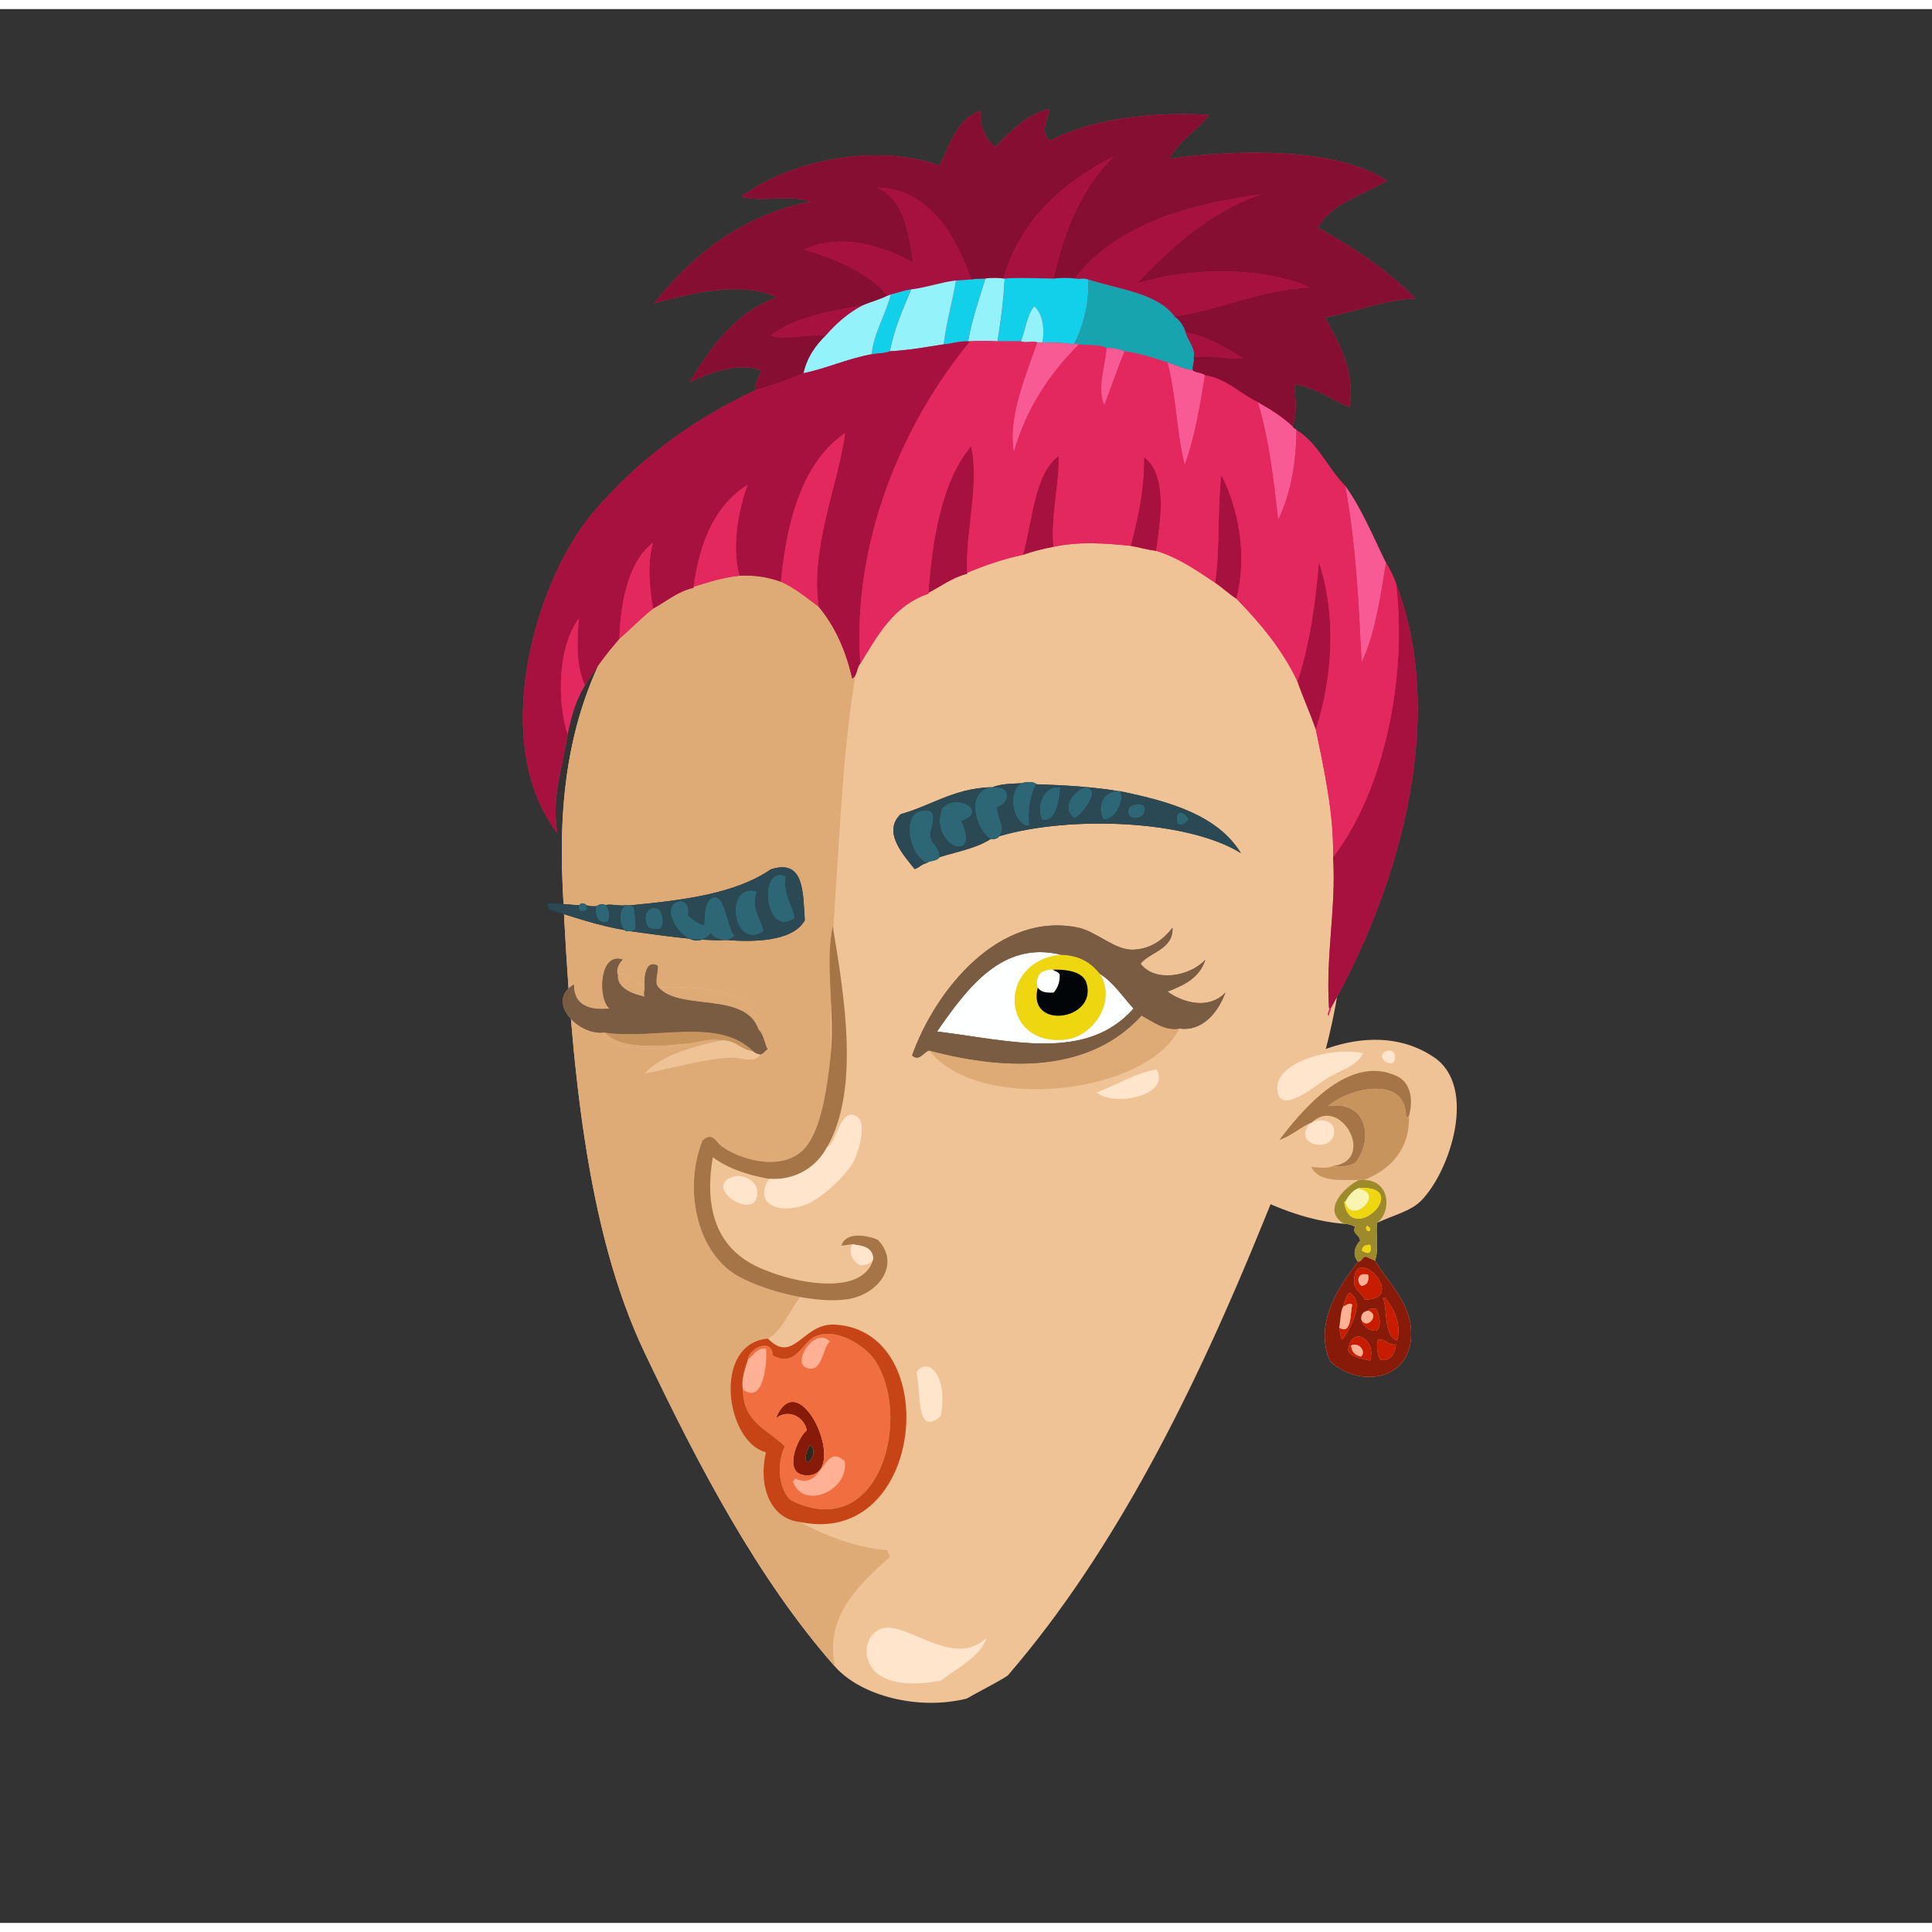 <svg xmlns="http://www.w3.org/2000/svg" width="387.295px" height="387.295px" viewBox="0 0 464.75 460.38"><rect x="0" y="0" width="464.75" height="460.38" fill="#333333" stroke="none"/><g transform="translate(24 24)"><g id="head"><g fill="" id="head" transform=""><g id="w02">					<path fill="#F0C397" d="M215.276,75.215c-10.257-0.729-24.437,1.63-32.64,4.08c-27.176,8.114-47.575,26.576-59.76,48.72       c-9.373,17.033-12.635,35.875-11.521,59.28c2.012,42.236,5.605,82.273,19.681,111.84c12.953,27.211,27.291,54.572,45.84,75.6       c6.178,6.986,19.923,10.604,31.68,7.68c3.232-1.887,6.709-3.529,9.84-5.52c25.939-30.047,45.279-69.154,61.439-108.961       c7.018-17.283,15.033-36.111,18-55.68C309.365,136.237,288.854,75.082,215.276,75.215z"/>					<path fill-rule="evenodd" fill="#DEAB77" d="M215.276,75.215c-14.382,11.59-23.734,28.192-30.479,47.761       c-0.892,2.584-1.645,5.719-2.16,8.399c-3.713,19.315-4.482,40.62-6,62.88c-1.85,27.136,0.038,52.47,1.199,77.519       c0.6,12.904-1.083,25.596,0.24,37.441c1.621,14.502,7.537,27.279,12,39.119c-6.704,6.092-15.963,13.949-13.199,26.4       c-18.549-21.027-32.887-48.389-45.84-75.6c-14.075-29.566-17.669-69.604-19.681-111.84       c-1.114-23.405,2.147-42.247,11.521-59.28c12.185-22.144,32.584-40.605,59.76-48.72       C190.84,76.845,205.02,74.485,215.276,75.215z"/>					<path fill-rule="evenodd" fill="#FFE5CC" d="M213.356,367.773c-1.533,4.629-7.124,7.275-11.04,10.32       c-5.783,1.096-12.474,1.229-16.08-2.4c-3.707-4.547-1.127-10.51,3.6-10.318C196.158,365.629,206.002,374.775,213.356,367.773z"/>				</g>				</g></g><g id="ears"><g fill="" id="ears" transform=""><g id="w13">					<path fill="#F0C397" d="M299.335,268.212c1.104,0.016,1.911,0.33,2.64,0.721c-0.821,1.764,1.127,1.809,1.2,3.359       c-1.263,1.258-1.963,3.474-0.479,5.04c-4.484,5.712-10.788,14.837-6.721,24c7.398,6.688,20.343,4.496,19.44-7.92       c-0.478-6.572-5.735-11.44-8.64-16.319c1.038-3.23,0.106-5.693,0.479-9.121c3.62-1.729,8.081-2.777,10.561-5.279       c7.036-7.103,13.677-27.451,3.119-34.561c-15.98-10.76-37.528,1.334-46.8,12c-2.117,6.057,0.496,16.17,2.88,21.12       C283.309,264.561,291.181,267.563,299.335,268.212z"/>					<path fill-rule="evenodd" fill="#FFE5CC" d="M309.415,226.692c1.065-0.49,2.078-0.031,2.16,1.199       C311.83,231.714,306.237,228.156,309.415,226.692z"/>					<path fill-rule="evenodd" fill="#FFE5CC" d="M303.895,227.173c-1.41,3-5.01,3.895-8.64,6c-2.355,1.365-11.787,9.662-12,2.399       C283.073,229.387,295.999,225.519,303.895,227.173z"/>					<path fill-rule="evenodd" fill="#A67547" d="M314.935,242.292c-0.192,0.127-0.389,0.25-0.72,0.24       c0.058-10.285-13.779-6.979-18.72-2.641c9.562-1.566,10.96,8.389,6.479,13.681c-1.513,0.784-3.778,1.12-5.279,0.72       c10.56-1.379,1.711-17.305-5.28-10.32c-0.08,0-0.16,0-0.24,0c-2.64,1.201-4.561,3.12-7.439,4.08       c4.309-5.595,16.166-21.154,28.319-15.359C315.048,234.119,316.137,237.782,314.935,242.292z"/>					<path fill-rule="evenodd" fill="#C8945E" d="M314.935,242.292c0.248,8.066-4.594,12.963-10.8,15.36c-0.399,0-0.8,0-1.2,0       c-4.196-0.038-9.658,0.642-11.52-3.12c1.423,0.049,3.738,0.531,5.28-0.24c1.501,0.4,3.767,0.064,5.279-0.72       c4.48-5.292,3.082-15.247-6.479-13.681c4.94-4.339,18.777-7.645,18.72,2.641C314.546,242.542,314.742,242.419,314.935,242.292z       "/>					<path fill-rule="evenodd" fill="#FFE5CC" d="M291.415,243.972c2.376-1.324,5.447-0.607,5.52,1.92       c0.161,5.557-10.483,3.584-5.76-1.92C291.255,243.972,291.335,243.972,291.415,243.972z"/>					<path fill-rule="evenodd" fill="#9D8B2B" d="M302.935,257.652c0.4,0,0.801,0,1.2,0c6.331,0.102,6.673,7.688,3.12,10.319       c-0.373,3.428,0.559,5.891-0.479,9.121c-0.712-0.328-1.475-0.606-2.16-0.961c-1.036,0.005-0.885,1.195-1.92,1.2       c-1.483-1.566-0.783-3.782,0.479-5.04c-0.073-1.551-2.021-1.596-1.2-3.359c-0.729-0.391-1.535-0.705-2.64-0.721       C293.836,265.011,299.348,259.38,302.935,257.652z M302.935,259.572c-1.629,0.61-2.543,1.937-3.359,3.36c-0.08,0-0.16,0-0.24,0       C300.89,273.959,316.081,258.95,302.935,259.572z M305.575,269.892c0.113-0.753-0.3-0.98-0.721-1.199       C304.388,269.155,304.604,270.161,305.575,269.892z M303.655,274.692c0.519,0.201,0.818,0.621,1.68,0.48       c0.54-0.435,0.565-1.213,0.24-1.921C304.455,273.252,303.626,273.543,303.655,274.692z"/>					<path fill-rule="evenodd" fill="#EED710" d="M299.575,262.933c1.537,5.789,9.683-2.043,3.359-3.121c0-0.079,0-0.159,0-0.239       c13.146-0.622-2.045,14.387-3.6,3.36C299.415,262.933,299.495,262.933,299.575,262.933z"/>					<path fill-rule="evenodd" fill="#F9F4AF" d="M302.935,259.572c0,0.08,0,0.16,0,0.239c6.323,1.078-1.822,8.91-3.359,3.121       C300.392,261.509,301.306,260.183,302.935,259.572z"/>					<path fill-rule="evenodd" fill="#EED710" d="M304.854,268.692c0.421,0.219,0.834,0.446,0.721,1.199       C304.604,270.161,304.388,269.155,304.854,268.692z"/>					<path fill-rule="evenodd" fill="#EED710" d="M305.575,273.252c0.325,0.708,0.3,1.486-0.24,1.921       c-0.861,0.141-1.161-0.279-1.68-0.48C303.626,273.543,304.455,273.252,305.575,273.252z"/>					<path fill-rule="evenodd" fill="#C81C01" d="M304.375,286.452c-0.985-1.762-2.593-2.322-2.64-4.08       C301.463,272.294,314.973,286.353,304.375,286.452z M303.415,283.093c1.407-0.033,1.918-0.963,1.68-2.641       C302.604,279.774,302.235,282.021,303.415,283.093z"/>					<path fill-rule="evenodd" fill="#FFB095" d="M305.095,280.452c0.238,1.678-0.272,2.607-1.68,2.641       C302.235,282.021,302.604,279.774,305.095,280.452z"/>					<path fill-rule="evenodd" fill="#C81C01" d="M298.135,293.173c3.028,1.848,2.635-3.289,3.12-5.521       c-0.749-0.63-1.498,0.279-2.16,0.479c0.319-1.28,0.733-2.467,1.44-3.359c4.048,1.922,0.269,8.857-1.681,11.279       C298.36,295.347,298.436,294.071,298.135,293.173z"/>					<path fill-rule="evenodd" fill="#C81C01" d="M308.695,285.972c0.159,0,0.319,0,0.479,0c1.947,2.313,4.117,6.35,2.88,10.32       C308.741,295.001,309.85,288.933,308.695,285.972z"/>					<path fill-rule="evenodd" fill="#FFB095" d="M298.135,293.173c0.363-1.638,0.25-3.75,0.96-5.041       c0.662-0.2,1.411-1.109,2.16-0.479C300.77,289.884,301.163,295.021,298.135,293.173z"/>					<path fill-rule="evenodd" fill="#C81C01" d="M303.415,291.013c1.118,3.096,4.785-0.969,1.68-1.92       c0.245-0.555,1.104-0.497,1.92-0.48c0.769,1.472,1.43,3.768,0.24,5.279C305.65,294.174,303.663,292.875,303.415,291.013z"/>					<path fill-rule="evenodd" fill="#FFB095" d="M303.415,291.013c0.02-1.181,0.656-1.744,1.68-1.92       C308.2,290.044,304.533,294.108,303.415,291.013z"/>					<path fill-rule="evenodd" fill="#C81C01" d="M305.575,301.093c-2.104-0.456-4.396-0.725-5.28-2.4       C300.861,292.58,307.232,295.69,305.575,301.093z M301.015,297.492c0.144,1.536,0.981,2.379,2.4,2.64       C304.726,298.821,302.724,296.534,301.015,297.492z"/>					<path fill-rule="evenodd" fill="#C81C01" d="M307.495,296.052c1.961-0.121,2.312,1.369,4.32,1.2       c-0.191,2.198-1.521,4.306-3.841,3.601C307.37,299.736,306.981,297.534,307.495,296.052z"/>					<path fill-rule="evenodd" fill="#FFB095" d="M303.415,300.132c-1.419-0.261-2.257-1.104-2.4-2.64       C302.724,296.534,304.726,298.821,303.415,300.132z"/>					<path fill-rule="evenodd" fill="#871A08" d="M306.775,277.093c2.904,4.879,8.162,9.747,8.64,16.319       c0.902,12.416-12.042,14.608-19.44,7.92c-4.067-9.163,2.236-18.288,6.721-24c1.035-0.005,0.884-1.195,1.92-1.2       C305.301,276.486,306.063,276.765,306.775,277.093z M299.095,288.132c-0.71,1.291-0.597,3.403-0.96,5.041       c0.301,0.898,0.226,2.174,0.72,2.879c1.949-2.422,5.729-9.357,1.681-11.279C299.828,285.665,299.414,286.852,299.095,288.132z        M301.735,282.372c0.047,1.758,1.654,2.318,2.64,4.08C314.973,286.353,301.463,272.294,301.735,282.372z M312.055,296.292       c1.237-3.971-0.933-8.007-2.88-10.32c-0.16,0-0.32,0-0.479,0C309.85,288.933,308.741,295.001,312.055,296.292z        M305.095,289.093c-1.023,0.176-1.66,0.739-1.68,1.92c0.248,1.862,2.235,3.161,3.84,2.879c1.189-1.512,0.528-3.808-0.24-5.279       C306.198,288.596,305.34,288.538,305.095,289.093z M300.295,298.692c0.885,1.676,3.176,1.944,5.28,2.4       C307.232,295.69,300.861,292.58,300.295,298.692z M307.975,300.853c2.32,0.705,3.649-1.402,3.841-3.601       c-2.009,0.169-2.359-1.321-4.32-1.2C306.981,297.534,307.37,299.736,307.975,300.853z"/>				</g>				</g></g><g id="mouth"><g fill="" id="mouth" transform=""><g id="w12">					<path fill="#F0C397" d="M200.074,303.013c-3.484-5.715-5.791-12.608-12.24-15.36c-2.464-2.605-4.71-6.422-8.16-7.44       c-10.758-3.176-12.689,12.361-18.959,15.601c-13.389,1.147-10.283,24.775-0.48,27.36c-1.854,7.838,0.852,16.102,8.4,16.8       c10.268,5.845,32.902,13.222,36-3.36c2.013-10.774-6.391-13.25-2.4-22.08C203.191,310.622,202.764,304.784,200.074,303.013z"/>					<path fill-rule="evenodd" fill="#FFB095" d="M175.594,296.532c-1.771,1.654-1.711,7.081-5.039,6.48       C165.821,302.158,172.136,292.619,175.594,296.532z"/>					<path fill-rule="evenodd" fill="#FFB095" d="M154.715,308.053c-0.498-2.481,0.57-5.087,1.199-7.2       c1.391-0.93,1.893-2.748,4.32-2.641C160.643,300.591,159.896,312.002,154.715,308.053z"/>					<path fill-rule="evenodd" fill="#FFE5CC" d="M200.074,303.013c2.689,1.771,3.117,7.609,2.16,11.52       c-6.052,5.16-4.666-6.184-5.76-10.56C196.932,302.842,198.846,301.949,200.074,303.013z"/>					<path fill-rule="evenodd" fill="#871A08" d="M170.074,317.893c-0.613-3.298-4.534-5.277-7.439-2.88       c5.818-14.315,18.433,14.768,6.959,13.68C164.233,328.185,167.889,319.541,170.074,317.893z M170.074,325.572       c1.498-0.241,2.384-3.441,0.721-4.08C170.27,322.463,169.403,324.185,170.074,325.572z"/>					<path fill-rule="evenodd" fill="#2D281D" d="M170.795,321.492c1.663,0.639,0.777,3.839-0.721,4.08       C169.403,324.185,170.27,322.463,170.795,321.492z"/>					<path fill-rule="evenodd" fill="#FFB095" d="M166.715,330.133c0.295-0.105,0.492-0.308,0.479-0.721       c6.952,3.435,6.731-8.985,12-4.08C180.319,332.409,169.102,337.244,166.715,330.133z"/>					<path fill-rule="evenodd" fill="#F06E40" d="M154.715,308.053c5.181,3.949,5.928-7.462,5.52-9.841       c-2.428-0.107-2.93,1.711-4.32,2.641c0.166-2.575,5.734-5.49,6-0.96c5.47,2.951,7.092-3.172,10.08-4.561       c5.164-2.399,12.037,2.302,14.16,5.28c9.589,13.454,1.696,44.818-19.92,34.08c-3.025-2.789-3.428-8.836-1.439-12.96       C160.826,317.781,154.695,315.991,154.715,308.053z M170.555,303.013c3.328,0.601,3.268-4.826,5.039-6.48       C172.136,292.619,165.821,302.158,170.555,303.013z M169.594,328.692c11.474,1.088-1.141-27.995-6.959-13.68       c2.905-2.397,6.826-0.418,7.439,2.88C167.889,319.541,164.233,328.185,169.594,328.692z M179.194,325.332       c-5.269-4.905-5.048,7.515-12,4.08c0.013,0.413-0.185,0.615-0.479,0.721C169.102,337.244,180.319,332.409,179.194,325.332z"/>					<path fill-rule="evenodd" fill="#C64416" d="M168.635,339.973c-7.549-0.698-10.254-8.962-8.4-16.8       c-9.803-2.585-12.908-26.213,0.48-27.36c6.225,6.38,8.364-3.775,16.08-3.36C203.15,293.869,198.389,346.066,168.635,339.973z        M155.914,300.853c-0.629,2.113-1.697,4.719-1.199,7.2c-0.02,7.938,6.111,9.729,10.08,13.68       c-1.988,4.124-1.586,10.171,1.439,12.96c21.616,10.738,29.509-20.626,19.92-34.08c-2.123-2.979-8.996-7.68-14.16-5.28       c-2.988,1.389-4.61,7.512-10.08,4.561C161.648,295.362,156.08,298.277,155.914,300.853z"/>				</g>				</g></g><g id="eyes"><g fill="" id="eyes" transform=""><g id="w17">					<path fill="#F0C397" d="M254.208,231.065c-4.907,0.789-9.637,3.793-14.4,5.52C243.965,240.22,257.812,237.304,254.208,231.065z       "/>					<path fill="#F0C397" d="M256.848,212.345c4.397-1.674,7.677-3.419,9.12-7.679c-3.787,4.113-12.227,5.507-15.6,0.961       c2.258-2.804,7.92-3.441,7.68-8.64c-2.611,3.375-5.672,5.087-9.36,5.279c-4.356,0.229-9.024-4.388-13.2-5.279       c-19.143-4.088-34.512,15.043-40.08,30.719c1.723,1.561,2.797-0.814,4.08-1.201c12.029,15.289,52.432,10.553,60.24-5.279       c5.471,0.811,9.329-3.904,11.04-8.641C266.846,216.728,260.663,215.104,256.848,212.345z"/>					<path fill="#F0C397" d="M121.247,222.185c2.433,5.121,14.767,3.977,20.64,2.641c2.223-0.418,5.263-1.295,7.68-0.719       c-7.202,1.598-14.149,3.451-18.48,7.92c6.21-1.15,13.862-3.492,20.88-3.842c2.329-0.115,5.439,1.598,6.96-0.719       c0.885-0.209,1.235-1.219,1.68-1.201c-0.708-1.611-0.993-3.646-2.16-4.799c-0.948-9.834-13.188-10.436-24-10.08       c-1.281-1.102,0.016-3.939-0.24-5.278c-2.384-1.268-3.268,1.484-3.12,4.558c-3.127,0.277-3.396-3.414-6.48-2.4       c-0.589-1.234,0.396-2.958,1.2-3.599c-5.755-2.013-6.003,9.767-3.12,11.759c-4.522,0.48-8.716-0.533-8.64-5.76       C107.188,214.661,115.041,222.921,121.247,222.185z"/>					<path fill-rule="evenodd" fill="#FEFFFF" d="M231.167,203.467c-15.496,1.73-14.395,22.184,1.201,20.399       c6.884-0.789,12.278-9.465,8.16-15.839c3.375,2.142,5.509,5.529,8.159,8.398c-11.374,12.822-29.263,7.766-47.28,5.521       C208.724,211.38,217.153,200.053,231.167,203.467z"/>					<path fill-rule="evenodd" fill="#EED710" d="M231.167,203.467c4.522,0.117,7.334,1.947,9.361,4.56       c4.118,6.375-1.276,15.05-8.16,15.839C216.772,225.651,215.671,205.197,231.167,203.467z M225.647,211.386       c-2.686,10.293,14.262,7.949,11.76-0.961c-0.717-2.556-3.809-3.449-8.16-3.359c-1.236-0.037-2.092,0.307-2.879,0.721       C225.7,208.564,225.056,210.079,225.647,211.386z"/>					<path fill-rule="evenodd" fill="#FEFFFF" d="M229.247,207.066c0.564,0.396,1.397,0.523,1.681,1.199       c0.058,1.978-0.577,3.263-1.44,4.32c-1.792,0.113-3.221-0.139-3.84-1.199c-0.592-1.307,0.053-2.822,0.721-3.599       C227.155,207.373,228.011,207.029,229.247,207.066z"/>					<path fill-rule="evenodd" fill="#020507" d="M229.247,207.066c4.352-0.09,7.443,0.803,8.16,3.359       c2.502,8.91-14.445,11.254-11.76,0.961c0.619,1.061,2.048,1.313,3.84,1.199c0.863-1.057,1.498-2.342,1.44-4.32       C230.645,207.589,229.812,207.462,229.247,207.066z"/>					<path fill-rule="evenodd" fill="#DEAB77" d="M131.087,210.665c0.109,1.377-0.342,1.822,0,2.881       c-2.568-0.455-6.829-1.938-6.48-5.281C127.691,207.251,127.96,210.942,131.087,210.665z"/>					<path fill-rule="evenodd" fill="#C8945E" d="M157.247,226.745c-3.116-0.322-4.14-2.74-7.68-2.639       c-2.417-0.576-5.458,0.301-7.68,0.719c-6.888,0.701-16.58,1.658-20.4-2.641C133.805,223.976,148.873,218.358,157.247,226.745z"/>					<path fill-rule="evenodd" fill="#DEAB77" d="M121.247,222.185c0.08,0,0.16,0,0.24,0c3.82,4.299,13.512,3.342,20.4,2.641       C136.014,226.161,123.68,227.306,121.247,222.185z"/>					<path fill-rule="evenodd" fill="#F0C397" d="M149.567,224.106c3.54-0.102,4.563,2.316,7.68,2.639       c0.462,0.338,0.966,0.635,1.68,0.721c-1.521,2.316-4.631,0.604-6.96,0.719c-7.018,0.35-14.67,2.691-20.88,3.842       C135.418,227.558,142.365,225.704,149.567,224.106z"/>					<path fill-rule="evenodd" fill="#FFE5CC" d="M254.208,231.065c3.604,6.238-10.243,9.154-14.4,5.52       C244.571,234.858,249.301,231.854,254.208,231.065z"/>					<path fill-rule="evenodd" fill="#DEAB77" d="M199.487,226.505c20.025,5.303,39.096,4.844,51.121-8.398       c2.676,1.461,5.723,3.793,9.119,3.119C251.919,237.058,211.517,241.794,199.487,226.505z"/>					<path fill-rule="evenodd" fill="#7A5C43" d="M259.728,221.226c-3.396,0.674-6.443-1.658-9.119-3.119       c-12.025,13.242-31.096,13.701-51.121,8.398c-1.283,0.387-2.357,2.762-4.08,1.201c5.568-15.676,20.938-34.807,40.08-30.719       c4.176,0.891,8.844,5.507,13.2,5.279c3.688-0.191,6.749-1.904,9.36-5.279c0.24,5.199-5.422,5.835-7.68,8.64       c3.373,4.546,11.813,3.152,15.6-0.961c-1.443,4.259-4.723,6.005-9.12,7.679c3.815,2.76,9.998,4.383,13.92,0.24       C269.057,217.321,265.198,222.036,259.728,221.226z M231.167,203.467c-14.014-3.415-22.443,7.913-29.76,18.479       c18.018,2.244,35.906,7.301,47.28-5.521c-2.65-2.869-4.784-6.256-8.159-8.398C238.501,205.414,235.689,203.584,231.167,203.467       z"/>					<path fill-rule="evenodd" fill="#DEAB77" d="M134.447,211.386c10.812-0.355,23.052,0.246,24,10.08       C155.22,212.235,139.682,217.173,134.447,211.386z"/>					<path fill-rule="evenodd" fill="#7A5C43" d="M158.447,221.466c1.167,1.152,1.452,3.188,2.16,4.799       c-0.445-0.018-0.795,0.992-1.68,1.201c-0.714-0.086-1.218-0.383-1.68-0.721c-8.374-8.387-23.442-2.77-35.76-4.561       c-0.08,0-0.16,0-0.24,0c-6.207,0.736-14.059-7.523-7.2-11.52c-0.076,5.227,4.118,6.24,8.64,5.76       c-2.883-1.992-2.635-13.772,3.12-11.759c-0.804,0.641-1.789,2.365-1.2,3.599c-0.349,3.343,3.912,4.826,6.48,5.281       c-0.342-1.059,0.109-1.504,0-2.881c-0.148-3.074,0.735-5.825,3.12-4.558c0.256,1.339-1.041,4.177,0.24,5.278       C139.682,217.173,155.22,212.235,158.447,221.466z"/>					<path fill-rule="evenodd" fill="#7A5C43" d="M259.728,221.226c-3.396,0.674-6.443-1.658-9.119-3.119       c-12.025,13.242-31.096,13.701-51.121,8.398c-1.283,0.387-2.357,2.762-4.08,1.201c5.568-15.676,20.938-34.807,40.08-30.719       c4.176,0.891,8.844,5.507,13.2,5.279c3.688-0.191,6.749-1.904,9.36-5.279c0.24,5.199-5.422,5.835-7.68,8.64       c3.373,4.546,11.813,3.152,15.6-0.961c-1.443,4.259-4.723,6.005-9.12,7.679c3.815,2.76,9.998,4.383,13.92,0.24       C269.057,217.321,265.198,222.036,259.728,221.226z M231.167,203.467c-14.014-3.415-22.443,7.913-29.76,18.479       c18.018,2.244,35.906,7.301,47.28-5.521c-2.65-2.869-4.784-6.256-8.159-8.398C238.501,205.414,235.689,203.584,231.167,203.467       z"/>					<path fill-rule="evenodd" fill="#7A5C43" d="M158.447,221.466c1.167,1.152,1.452,3.188,2.16,4.799       c-0.445-0.018-0.795,0.992-1.68,1.201c-0.714-0.086-1.218-0.383-1.68-0.721c-8.374-8.387-23.442-2.77-35.76-4.561       c-0.08,0-0.16,0-0.24,0c-6.207,0.736-14.059-7.523-7.2-11.52c-0.076,5.227,4.118,6.24,8.64,5.76       c-2.883-1.992-2.635-13.772,3.12-11.759c-0.804,0.641-1.789,2.365-1.2,3.599c-0.349,3.343,3.912,4.826,6.48,5.281       c-0.342-1.059,0.109-1.504,0-2.881c-0.148-3.074,0.735-5.825,3.12-4.558c0.256,1.339-1.041,4.177,0.24,5.278       C139.682,217.173,155.22,212.235,158.447,221.466z"/>				</g>				</g></g><g id="eyebrow"><g fill="" id="eyebrow" transform=""><g id="w03">					<path fill="none" d="M137.421,193.895c0.007,0.037,0.012,0.073,0.02,0.111C137.433,193.968,137.428,193.932,137.421,193.895z"/>					<polygon fill="none" points="127.889,197.852 127.89,197.852 127.892,197.852      "/>					<path fill="none" d="M128.489,197.592c-0.055,0.019-0.104,0.043-0.148,0.071C128.386,197.635,128.434,197.609,128.489,197.592z       "/>					<polygon fill="none" points="144.835,199.848 144.836,199.848 144.838,199.847      "/>					<path fill="none" d="M128.542,197.579c0.073-0.017,0.154-0.025,0.262-0.007C128.696,197.554,128.614,197.563,128.542,197.579z"/>					<path fill="none" d="M138.601,190.846c0.049-0.022,0.099-0.045,0.15-0.065C138.699,190.801,138.65,190.823,138.601,190.846z"/>					<path fill="none" d="M138.223,191.066c-0.033,0.024-0.069,0.045-0.101,0.07C138.152,191.111,138.189,191.091,138.223,191.066z"/>					<path fill="none" d="M146.399,198.93c0.037-0.031,0.074-0.056,0.111-0.089C146.474,198.874,146.437,198.898,146.399,198.93z"/>					<path fill="none" d="M137.618,194.678c0.006,0.019,0.014,0.037,0.02,0.056C137.632,194.715,137.624,194.696,137.618,194.678z"/>					<path fill="none" d="M145.961,199.281c-0.021,0.015-0.043,0.024-0.063,0.038C145.918,199.306,145.939,199.296,145.961,199.281z       "/>					<path fill="none" d="M145.4,199.615c-0.007,0.003-0.014,0.005-0.021,0.009C145.387,199.62,145.394,199.618,145.4,199.615z"/>					<path fill="none" d="M137.886,195.375c0.014,0.031,0.027,0.063,0.042,0.096C137.913,195.438,137.899,195.406,137.886,195.375z"/>					<path fill="none" d="M137.342,193.218c0.002,0.051,0.007,0.102,0.011,0.153C137.349,193.319,137.344,193.269,137.342,193.218z"/>					<path fill="none" d="M138.715,196.863c0.005,0.008,0.01,0.016,0.016,0.022C138.725,196.879,138.72,196.871,138.715,196.863z"/>					<path fill="none" d="M137.358,192.632c0.001-0.005,0.002-0.01,0.003-0.016C137.36,192.622,137.359,192.627,137.358,192.632z"/>					<path fill="none" d="M137.478,192.109c0.016-0.048,0.034-0.094,0.052-0.139C137.512,192.016,137.493,192.062,137.478,192.109z"/>					<path fill="none" d="M137.715,191.606c0.021-0.032,0.037-0.067,0.06-0.099C137.752,191.539,137.735,191.574,137.715,191.606z"/>					<path fill="#2D281D" d="M127.889,197.852c-0.095-0.013-0.191-0.026-0.285-0.039       C127.72,197.847,127.809,197.854,127.889,197.852z"/>					<path fill="#2D281D" d="M198.895,181.432c0.836-0.684,2.611-0.429,3.12-1.439c4.222-1.299,8.897-2.144,12.24-4.32       c1.041,0.081,1.747-0.173,2.16-0.72c17.116-5.016,45.297-3.887,58.08,4.08c-5.578-9.063-16.894-12.387-29.04-14.88       c-0.08,0-0.16,0-0.24,0c-6.305-1.065-13.122-1.46-19.92-1.681c-0.56-0.758-2.692-0.546-3.6-0.239       c-2.459,0.135-4.787,0.084-6.96,0.96c-0.24,0-0.48,0-0.721,0c-8.85,0.43-14.093,4.467-21.359,6.479       c-4.542,4.365,0.923,10.04,3.359,13.2C197.11,182.527,197.707,181.684,198.895,181.432z"/>											<line fill="none" stroke="#2D281D" stroke-width="0" stroke-linecap="round" stroke-linejoin="round" x1="127.889" y1="197.852" x2="127.89" y2="197.852"/>					<path fill="none" stroke="#2D281D" stroke-width="0" stroke-linecap="round" stroke-linejoin="round" d="M127.889,197.852       c-0.095-0.013-0.191-0.026-0.285-0.039"/>					<path fill="#2D281D" d="M161.443,182.933c-8.561,5.873-20.914,7.399-33.6,8.64c-0.4,0-0.801,0-1.2,0       c-1.79,0.266-3.894-0.42-5.04,0c-0.614-0.544-1.692-0.097-2.16,0.24c-0.927,0.047-1.769,0.009-2.399-0.24       c-0.378-0.484-1.339-0.691-1.681,0c-2.886-0.132-4.459-0.452-7.68-0.479c-0.174,0.733,0.414,0.705,0.24,1.439       c6.002,1.838,11.765,3.915,18.479,5.04c-0.04,0.521,0.852,0.108,1.2,0.24c0.094,0.013,0.19,0.026,0.285,0.039       c0.001,0,0.002,0,0.003,0c-0.001,0-0.001,0-0.002,0c4.52,0.604,9.361,1.324,13.924,1.755c0.701,0.318,1.44,0.474,2.188,0.406       c0.041-0.004,0.081-0.008,0.122-0.013c0.235-0.029,0.472-0.075,0.707-0.151c0.001,0,0.003,0,0.005-0.001c0,0,0,0-0.001,0       c0.001,0,0.002,0,0.003-0.001c-0.001,0.001-0.002,0.001-0.002,0.001c1.777,0.112,3.488,0.164,5.088,0.125c0.399,0,0.8,0,1.2,0       c5.484,0.384,15.507,0.574,18.479-4.801C169.126,188.708,169.592,180.332,161.443,182.933z M138.223,191.066       c-0.033,0.024-0.07,0.045-0.101,0.07C138.153,191.111,138.189,191.091,138.223,191.066z M138.751,190.78       c-0.052,0.021-0.102,0.043-0.15,0.065C138.65,190.823,138.699,190.801,138.751,190.78z M128.542,197.579       c0.072-0.017,0.154-0.025,0.262-0.007C128.696,197.554,128.615,197.563,128.542,197.579z M128.341,197.663       c0.044-0.028,0.094-0.053,0.148-0.071C128.434,197.609,128.386,197.635,128.341,197.663z M137.774,191.508       c-0.022,0.031-0.039,0.066-0.06,0.099C137.735,191.574,137.752,191.539,137.774,191.508z M137.529,191.971       c-0.018,0.045-0.036,0.091-0.052,0.139C137.493,192.062,137.512,192.016,137.529,191.971z M137.361,192.616       c-0.001,0.006-0.002,0.011-0.003,0.016C137.359,192.627,137.36,192.622,137.361,192.616z M137.342,193.218       c0.002,0.051,0.007,0.102,0.011,0.153C137.349,193.319,137.344,193.269,137.342,193.218z M138.73,196.886       c-0.006-0.007-0.011-0.015-0.016-0.022C138.72,196.871,138.725,196.879,138.73,196.886z M137.928,195.471       c-0.015-0.032-0.028-0.064-0.042-0.096C137.899,195.406,137.913,195.438,137.928,195.471z M137.638,194.733       c-0.006-0.019-0.014-0.037-0.02-0.056C137.624,194.696,137.632,194.715,137.638,194.733z M137.44,194.006       c-0.008-0.038-0.013-0.074-0.02-0.111C137.428,193.932,137.433,193.968,137.44,194.006z M146.399,198.93       c0.037-0.031,0.074-0.056,0.111-0.089C146.474,198.874,146.437,198.898,146.399,198.93z M145.379,199.624       c0.008-0.004,0.015-0.006,0.021-0.009C145.394,199.618,145.387,199.62,145.379,199.624z M145.897,199.319       c0.021-0.014,0.042-0.023,0.063-0.038C145.939,199.296,145.918,199.306,145.897,199.319z"/>					<path fill-rule="evenodd" fill="#2D6775" d="M225.295,162.472c-1.63,3.157-1.913,6.257-1.68,9.841       c-0.187,0.054-0.474,0.006-0.48,0.239c-3.665-0.932-4.854-8.416-1.439-10.319C222.603,161.926,224.735,161.714,225.295,162.472       z"/>					<path fill-rule="evenodd" fill="#2D6775" d="M214.015,163.192c0.24,0,0.48,0,0.721,0c4.757-0.514,4.294,3.822,1.199,4.8       c-0.192,2.604,2.29,4.962,0.48,6.96c-0.413,0.547-1.119,0.801-2.16,0.72C210.676,173.25,208.181,164.695,214.015,163.192z"/>					<path fill-rule="evenodd" fill="#2D6775" d="M231.055,163.192c-0.094,2.282-0.735,8.424-4.319,7.92       C224.927,167.693,227.265,162.511,231.055,163.192z"/>					<path fill-rule="evenodd" fill="#2D6775" d="M234.415,170.632c-4.727-3.224,3.576-10.49,4.32-6       C238.946,165.911,236.019,170.154,234.415,170.632z"/>					<path fill-rule="evenodd" fill="#2D6775" d="M245.215,164.152c0.08,0,0.16,0,0.24,0c1.224,2.068-1.236,7.179-4.08,6.72       C239.744,167.981,241.377,163.782,245.215,164.152z"/>					<path fill-rule="evenodd" fill="#2D6775" d="M202.495,168.472c2.962-4.244,11.793,0.325,4.8,2.881       C212.152,181.882,199.545,177.61,202.495,168.472z"/>					<path fill-rule="evenodd" fill="#2D6775" d="M251.215,167.752c1.318,3.301-5.014,4.305-3.6,0.24       C248.617,167.259,250.294,166.727,251.215,167.752z"/>					<path fill-rule="evenodd" fill="#2D6775" d="M202.015,179.992c-0.509,1.011-2.284,0.756-3.12,1.439       c-4.139-1.88-6.007-11.267-1.68-12.479c5.211-1.461,2.738,3.916,2.641,5.28C199.659,176.955,202.01,177.038,202.015,179.992z"/>					<path fill-rule="evenodd" fill="#2D6775" d="M262.015,170.872C257.771,175.885,258.29,165.395,262.015,170.872L262.015,170.872       z"/>					<path fill-rule="evenodd" fill="#2D6775" d="M165.044,184.612c-0.637,4.61,1.84,7.206,2.159,10.08       C159.763,199.951,158.223,181.45,165.044,184.612z"/>					<path fill-rule="evenodd" fill="#2D6775" d="M158.084,188.212c-1.316,4.758,0.769,5.746,1.68,9.601       C152.165,202.962,149.888,185.904,158.084,188.212z"/>					<path fill-rule="evenodd" fill="#2D6775" d="M151.124,199.973c-0.4,0-0.801,0-1.2,0c-1.198-0.322-2.453-0.587-2.88-1.681       c-5.548,6.394-13.487-6.763-7.681-7.68c1.871-0.295,2.568,1.696,2.16,3.36c1.073,1.007,2.3,1.86,3.84,2.399       c0.097-2.568,0.121-6.67,2.641-6.72c2.606-0.052,2.995,7.539,4.8,9.36C152.232,199.321,151.658,199.627,151.124,199.973z"/>					<path fill-rule="evenodd" fill="#2D6775" d="M117.044,191.572c0.992,1.935-2.718,1.98-1.681,0       C115.705,190.881,116.666,191.088,117.044,191.572z"/>					<path fill-rule="evenodd" fill="#2D6775" d="M121.604,191.572c0.978,0.504,1.432,3.13,0.48,4.08       c-2.51,0.422-3.112-2.049-2.641-3.84C119.911,191.476,120.989,191.028,121.604,191.572z"/>					<path fill-rule="evenodd" fill="#2D6775" d="M126.644,191.572c0.399,0,0.8,0,1.2,0c0.006,0.233,0.294,0.187,0.479,0.24       c0.658,1.423,0.454,3.706,0.48,5.76c-0.578-0.098-0.521,0.438-1.2,0.24c-0.349-0.132-1.24,0.28-1.2-0.24       C124.797,196.598,124.673,192.229,126.644,191.572z"/>					<path fill-rule="evenodd" fill="#2D6775" d="M134.563,192.532c0.902,1.106,1.356,3.612,0.24,4.8       c-1.206,0.086-2.177-0.063-2.88-0.479C130.483,194.881,131.373,191.078,134.563,192.532z"/>					<path fill-rule="evenodd" fill="#2A4955" d="M214.015,163.192c-5.834,1.503-3.339,10.058,0.24,12.479       c-3.343,2.177-8.019,3.021-12.24,4.32c-0.005-2.954-2.355-3.037-2.159-5.76c0.098-1.364,2.57-6.741-2.641-5.28       c-4.327,1.213-2.459,10.6,1.68,12.479c-1.188,0.252-1.784,1.096-2.88,1.44c-2.437-3.16-7.901-8.835-3.359-13.2       C199.922,167.659,205.165,163.622,214.015,163.192z M207.295,171.353c6.993-2.556-1.838-7.125-4.8-2.881       C199.545,177.61,212.152,181.882,207.295,171.353z"/>					<path fill-rule="evenodd" fill="#2A4955" d="M221.695,162.232c-3.414,1.903-2.226,9.388,1.439,10.319       c0.007-0.233,0.294-0.186,0.48-0.239c-0.233-3.584,0.05-6.684,1.68-9.841c6.798,0.221,13.615,0.615,19.92,1.681       c-3.838-0.37-5.471,3.829-3.84,6.72c2.844,0.459,5.304-4.651,4.08-6.72c12.146,2.493,23.462,5.817,29.04,14.88       c-12.783-7.967-40.964-9.096-58.08-4.08c1.81-1.998-0.673-4.356-0.48-6.96c3.095-0.978,3.558-5.313-1.199-4.8       C216.908,162.316,219.236,162.367,221.695,162.232z M226.735,171.112c3.584,0.504,4.226-5.638,4.319-7.92       C227.265,162.511,224.927,167.693,226.735,171.112z M238.735,164.632c-0.744-4.49-9.047,2.776-4.32,6       C236.019,170.154,238.946,165.911,238.735,164.632z M247.615,167.992c-1.414,4.064,4.918,3.061,3.6-0.24       C250.294,166.727,248.617,167.259,247.615,167.992z M262.015,170.872C258.29,165.395,257.771,175.885,262.015,170.872       L262.015,170.872z"/>					<path fill-rule="evenodd" fill="#2A4955" d="M115.363,191.572c-1.037,1.98,2.673,1.935,1.681,0       c0.631,0.249,1.473,0.287,2.399,0.24c-0.472,1.791,0.131,4.262,2.641,3.84c0.951-0.95,0.497-3.576-0.48-4.08       c1.146-0.42,3.25,0.266,5.04,0c-1.971,0.657-1.847,5.025-0.24,6c-6.715-1.125-12.478-3.202-18.479-5.04       c0.174-0.734-0.414-0.706-0.24-1.439C110.904,191.12,112.478,191.44,115.363,191.572z"/>					<path fill-rule="evenodd" fill="#2A4955" d="M151.124,199.973c0.534-0.346,1.108-0.651,1.68-0.96       c-1.805-1.821-2.193-9.412-4.8-9.36c-2.52,0.05-2.544,4.151-2.641,6.72c-1.54-0.539-2.767-1.393-3.84-2.399       c0.408-1.664-0.289-3.655-2.16-3.36c-5.807,0.917,2.133,14.073,7.681,7.68c0.427,1.094,1.682,1.358,2.88,1.681       c-6.535,0.161-14.891-1.171-22.32-2.16c0.679,0.198,0.622-0.338,1.2-0.24c-0.026-2.054,0.178-4.337-0.48-5.76       c-0.186-0.054-0.474-0.007-0.479-0.24c12.686-1.24,25.039-2.767,33.6-8.64c8.148-2.601,7.683,5.775,8.16,12.239       C166.631,200.547,156.608,200.356,151.124,199.973z M167.203,194.692c-0.319-2.874-2.796-5.47-2.159-10.08       C158.223,181.45,159.763,199.951,167.203,194.692z M159.764,197.813c-0.911-3.854-2.996-4.843-1.68-9.601       C149.888,185.904,152.165,202.962,159.764,197.813z M131.924,196.853c0.703,0.416,1.674,0.565,2.88,0.479       c1.116-1.188,0.662-3.693-0.24-4.8C131.373,191.078,130.483,194.881,131.924,196.853z"/>				</g>				</g></g><g id="nose"><g fill="" id="nose" transform=""><g id="w11">					<path fill="#F0C397" d="M176.458,197.455c-0.042-0.317-0.085-0.634-0.127-0.951c-2.021,9.338,0.655,20.9-0.583,31.799       c-0.802,7.056-2.23,18.366-6.917,22.478c-5.619,4.928-15.373,1.712-19.302-1.289c-1.355-1.035-2.193-3.533-4.537-1.329       c-4.683,11.695-1.35,27.21,8.743,32.729c6.86,3.751,18.841,6.583,26.156,5.455c7.499-1.155,12.853-8.451,7.286-14.293       C188.359,249.977,182.779,218.163,176.458,197.455z"/>					<path fill-rule="evenodd" fill="#A67547" d="M176.458,197.455c2.815,16.883,6.262,38.688-1.474,52.258       c-2.234,4.358-7.166,8.161-13.984,7.686c-5.131-0.923-9.797-2.457-13.531-5.209c-2.002,11.662,0.642,20.646,8.977,25.433       c7.724,4.436,27.26,8.932,29.641-1.065c-0.299-2.963-2.803-3.039-5.061-3.438c-0.873,0.117-1.746,0.234-2.618,0.351       c0.967-3.33,5.917-2.635,8.77-1.416c5.567,5.842,0.213,13.138-7.286,14.293c-7.315,1.128-19.296-1.704-26.156-5.455       c-10.093-5.519-13.426-21.033-8.743-32.729c2.344-2.204,3.182,0.294,4.537,1.329c3.929,3.001,13.683,6.217,19.302,1.289       c4.687-4.111,6.115-15.422,6.917-22.478c1.238-10.898-1.438-22.461,0.583-31.799       C176.373,196.821,176.415,197.138,176.458,197.455z"/>					<path fill-rule="evenodd" fill="#FFE5CC" d="M160.999,257.398c6.819,0.476,11.75-3.327,13.984-7.686       c2.403-0.983,3.112-9.918,7.258-7.267c2.157,1.378,0.509,7.904-0.77,10.515c-1.743,3.557-8.359,9.643-12.11,10.823       C162.405,265.977,157.451,262.918,160.999,257.398z"/>					<path fill-rule="evenodd" fill="#FFE5CC" d="M152.451,256.849c2.108-0.642,6.288,0.97,5.697,4.563       C157.131,267.586,144.883,259.15,152.451,256.849z"/>					<path fill-rule="evenodd" fill="#FFE5CC" d="M181.024,273.118c2.257,0.399,4.761,0.476,5.061,3.438       c-0.348,1.087-1.452,1.596-3.17,1.636C181.339,277.432,179.869,275.091,181.024,273.118z"/>				</g>				</g></g><g id="hair1"><g fill="" id="hair1" transform=""><g id="w15">					<path fill="#E2285F" d="M311.836,114.24c-0.656-1.835-1.46-3.527-2.446-5.04c-3.107-6.31-5.82-13.007-9.781-18.479       c-4.187-4.211-6.512-10.249-11.737-13.44c-0.222-0.423-0.9-0.396-0.979-0.96c1.282-2.804,0.627-7.115,0.489-10.08       c5.383,0.877,8.813,3.67,13.205,5.521c1.569-8.383-2.639-15.711-5.869-21.601c6.926-1.173,14.025-4.224,21.764-4.56       c-6.717-6.767-14.787-12.207-23.475-17.04c3.369-5.894,10.77-7.83,16.628-11.28c-11.841-7.778-34.448-7.724-52.332-5.28       c2.288-4.394,6.669-6.734,9.537-10.56c-13.104-0.796-28.264,0.876-38.148,6.24c-2.676-1.746-0.744-4.903-0.245-7.681       c-5.877,1.513-9.304,5.431-12.96,9.12c-2.687-1.73-3.855-5.387-3.669-8.64c-5.703,2.003-7.26,8.075-9.782,13.2       c-15.745-5.777-36.769-0.828-47.688,7.439c5.335,1.444,11.138-0.705,16.628,1.2c-16.594,3.264-28.571,13.059-37.66,24.48       c9.015-2.535,21.546-5.479,29.59-1.44c-10.176,3.532-16.171,12.449-21.03,20.4c4.276-2.025,11.778-4.978,17.118-2.88       c-0.221,1.782-1.422,2.604-1.223,4.8c-15.275,7.076-28.75,17.065-39.372,29.76c-13.765,16.452-24.893,55.144-8.314,76.8       c-1.501-8.898,1.221-15.404,2.446-23.76c0.889-4.407,2.089-8.511,4.157-11.76c2.459-4.066,5.296-7.763,8.314-11.28       c2.762-2.329,5.204-4.973,8.07-7.2c3.212-1.728,5.777-4.09,9.782-5.04c0-0.08,0-0.159,0-0.24       c3.485-1.06,6.861-2.227,11.004-2.64c3.682-0.224,6.79,0.312,10.026,1.44c3.467,1.558,6.173,3.861,9.048,6       c3.862,4.61,6.5,10.422,8.07,17.279c1.252-0.611,1.046-2.653,1.957-3.6c4.188-6.85,8.06-14.01,16.384-16.8       c0-0.08,0-0.16,0-0.24c3.065-1.556,5.608-3.62,9.296-4.56c0-0.08,0-0.16,0-0.24c4.177-1.742,8.55-3.29,13.45-4.32       c2.27-0.813,4.724-1.444,7.337-1.92c6.365-1.394,12.83-0.813,18.586-0.24c2.035,0.344,3.578,0.886,6.113,1.2       c5.574,1.729,9.808,4.773,14.184,7.68c1.792,1.202,3.302,2.681,5.135,3.841c5.682,5.864,10.98,12.104,14.673,19.92       c1.367,3.938,3.044,7.572,4.401,11.52c2.077,9.98,4.369,20.415,4.158,30.72c0.802,11.98-1.792,23.278-0.979,36.24       c0.282,0.78-0.747,1.477,0,1.92c-0.065-0.864,0.451-1.156,0.488-1.92C311.025,189.989,324.886,148.445,311.836,114.24z"/>					<g>						<path fill-rule="evenodd" fill="#A71140" d="M209.616,41.04c-0.815,0.011-2.167,0.26-3.668,0.24        c-3.824,0.488-6.932,1.681-10.763,2.16c-1.805,0.229-3.21,0.851-4.892,1.2c-0.196,0.127-0.397,0.251-0.733,0.24        c-4.816-5.514-12.093-8.612-20.052-11.04c9.172-4.172,18.961-0.688,26.166,3.119c-1.164-7.656-2.428-15.217-8.559-18        C199.723,19.254,206.101,31.019,209.616,41.04z"/>						<path fill-rule="evenodd" fill="#A71140" d="M234.561,40.801c9.324-12.128,25.406-17.626,44.506-20.16        c-12.552,4.48-21.284,12.711-29.59,21.359c12.41-3.84,30.042-4.197,41.572,0.96c-12.137,0.662-20.555,5.113-32.523,6.961        c-4.198-5.641-13.315-6.453-20.786-8.881C236.479,40.626,235.706,41.104,234.561,40.801z"/>						<path fill-rule="evenodd" fill="#94F2FB" d="M217.442,40.801c0.081,0,0.163,0,0.243,0c-0.324,5.778-0.897,9.837-1.711,15.12        c-2.044-0.084-4.393-0.193-6.603,0c-0.163,0-0.326,0-0.489,0c0.95-5.468,2.669-10.181,4.157-15.12        C214.299,40.596,216.184,40.596,217.442,40.801z"/>						<path fill-rule="evenodd" fill="#12D0EA" d="M229.425,40.801c1.767-0.172,3.563-0.229,5.136,0        c1.146,0.304,1.919-0.175,3.179,0.239c0.387,5.773-1.24,11.56-3.424,15.601c-2.805-0.405-4.473-0.441-7.58-0.48        c0.671-3.238-0.023-7.164-1.958-8.64c-1.742,2.129-2.09,5.628-3.178,8.4c-1.876,0-3.75,0-5.625,0        c0.813-5.283,1.387-9.342,1.711-15.12C221.644,40.486,224.749,40.801,229.425,40.801z"/>						<path fill-rule="evenodd" fill="#12D0EA" d="M213.04,40.801c-1.488,4.939-3.207,9.652-4.157,15.12        c-2.285-0.086-4.437,0.705-5.869,0.72c0.614-5.323,2.256-10.899,2.935-15.36c1.501,0.02,2.853-0.229,3.668-0.24        C211.1,40.778,211.698,40.924,213.04,40.801z"/>						<path fill-rule="evenodd" fill="#17A4AF" d="M237.739,41.04c7.471,2.428,16.588,3.24,20.786,8.881        c1.27,0.914,2.195,2.164,2.69,3.84c0.504,2.008,2.438,3.814,1.956,6c0.187,1.303-0.387,1.859-0.245,3.12        c-2.337-0.347-4.168-1.189-6.113-1.921c-3.345-0.957-6.448-2.151-10.271-2.64c-1.353-0.422-3.041-1.007-4.402-0.72        c-1.432-1.074-4.506-0.538-6.603-0.96c-0.78,0.143-0.756-0.45-1.223,0C236.499,52.6,238.126,46.813,237.739,41.04z"/>						<path fill-rule="evenodd" fill="#94F2FB" d="M205.948,41.28c-0.679,4.461-2.32,10.037-2.935,15.36        c-4.546,0.715-8.445,1.43-12.964,1.68c1.082-5.577,3.164-10.175,5.136-14.88C199.017,42.961,202.124,41.769,205.948,41.28z"/>						<path fill-rule="evenodd" fill="#12D0EA" d="M195.186,43.44c-1.972,4.705-4.054,9.303-5.136,14.88        c-1.177,0.525-2.96,0.455-4.402,0.72c0.674-5.476,3.245-9.115,4.646-14.399C191.976,44.291,193.38,43.67,195.186,43.44z"/>						<path fill-rule="evenodd" fill="#94F2FB" d="M190.294,44.641c-1.401,5.284-3.972,8.924-4.646,14.399        c-5.906,1.085-10.609,3.349-16.385,4.561c0.896-3.921,2.938-6.717,5.38-9.12c2.488-2.838,5.297-5.362,8.803-7.2        c1.975-0.861,4.251-1.429,6.114-2.399C189.896,44.892,190.098,44.768,190.294,44.641z"/>						<path fill-rule="evenodd" fill="#A71140" d="M183.447,47.28c-3.506,1.838-6.315,4.362-8.803,7.2        c-4.581-0.306-9.975,1.22-13.206,0C166.983,50.323,175.075,48.664,183.447,47.28z"/>						<path fill-rule="evenodd" fill="#94F2FB" d="M226.735,56.16c-0.408,0-0.816,0-1.224,0c-1.048-0.368-2.786,0.227-3.912-0.239        c1.088-2.772,1.436-6.271,3.178-8.4C226.712,48.996,227.406,52.922,226.735,56.16z"/>						<path fill-rule="evenodd" fill="#A71140" d="M261.216,53.761c5.521,1.142,9.646,3.653,13.693,6.239        c-3.197,0.384-7.252-0.935-11.737-0.239C263.654,57.575,261.72,55.769,261.216,53.761z"/>						<path fill-rule="evenodd" fill="#A71140" d="M208.883,55.921c0.163,0,0.326,0,0.489,0        c-16.177,19.626-28.46,48.094-26.414,77.52c-0.911,0.946-0.705,2.988-1.957,3.6c-1.57-6.857-4.208-12.669-8.07-17.279        c-2.091-14.183,4.784-29.644,6.358-41.761c-10.145,6.888-14.076,21.008-15.407,35.761c-3.236-1.129-6.344-1.664-10.026-1.44        c-1.913-7.287-0.196-15.846,1.956-21.84c-7.738,4.805-11.475,13.538-12.96,24.479c0,0.081,0,0.16,0,0.24        c-4.005,0.95-6.57,3.313-9.782,5.04c-0.716-4.672-1.497-10.688,0-15.84c-6.172,4.658-7.851,15.132-8.07,23.04        c-3.018,3.518-5.855,7.214-8.314,11.28c-2.19-5.145-1.851-10.549-1.468-16.08c-4.872,6.479-5.359,19.366-2.689,27.84        c-1.225,8.355-3.947,14.861-2.446,23.76c-16.579-21.656-5.451-60.348,8.314-76.8c10.622-12.694,24.096-22.684,39.372-29.76        c4.03-1.165,7.856-2.53,11.494-4.08c5.775-1.212,10.479-3.476,16.385-4.561c1.442-0.265,3.225-0.194,4.402-0.72        c4.519-0.25,8.417-0.965,12.964-1.68C204.446,56.626,206.598,55.835,208.883,55.921z"/>						<path fill-rule="evenodd" fill="#F85B93" d="M225.512,56.16c0.407,0,0.815,0,1.224,0c3.107,0.039,4.775,0.075,7.58,0.48        c0.467-0.45,0.442,0.143,1.223,0c-6.908,6.98-12.592,15.161-15.651,25.92C218.412,74.503,222.508,64.784,225.512,56.16z"/>						<path fill-rule="evenodd" fill="#F85B93" d="M246.543,58.32c-1.759,4.194-3.241,8.659-4.892,12.96        c-1.931-3.94,0.356-9.888,0.489-13.68C243.502,57.313,245.19,57.898,246.543,58.32z"/>						<path fill-rule="evenodd" fill="#F85B93" d="M256.813,60.96c1.945,0.731,3.776,1.574,6.113,1.921        c0.684,0.688,2.247,0.515,2.935,1.199c-1.248,7.575-2.497,15.149-4.891,21.601C258.922,77.278,258.993,69.234,256.813,60.96z"/>						<path fill-rule="evenodd" fill="#F85B93" d="M278.578,70.561c3.001,1.694,5.898,3.491,8.314,5.76        c0.078,0.563,0.757,0.537,0.979,0.96c-0.091,8.271-1.469,15.555-4.402,21.601C282.34,88.876,281.33,79.818,278.578,70.561z"/>						<path fill-rule="evenodd" fill="#A71140" d="M208.638,111.601c0,0.08,0,0.16,0,0.24c-3.688,0.939-6.231,3.004-9.296,4.56        c0.944-13.295,3.34-27.08,10.274-35.28C211.652,90.461,208.229,101.737,208.638,111.601z"/>						<path fill-rule="evenodd" fill="#A71140" d="M229.425,105.36c-2.613,0.476-5.067,1.107-7.337,1.92        c2.297-8.306,2.785-19.667,8.56-23.76C230.969,89.518,228.699,98.09,229.425,105.36z"/>						<path fill-rule="evenodd" fill="#A71140" d="M254.124,106.32c-2.535-0.314-4.078-0.856-6.113-1.2        c1.638-6.552,3.269-13.111,3.179-21.359C257.095,88.013,255.063,99.908,254.124,106.32z"/>						<path fill-rule="evenodd" fill="#A71140" d="M273.442,117.841c-1.833-1.16-3.343-2.639-5.135-3.841        c1.274-9.439,0.43-16.607,1.467-25.92C273.962,96.089,276.099,107.431,273.442,117.841z"/>						<path fill-rule="evenodd" fill="#E2285F" d="M153.857,112.32c-4.144,0.413-7.52,1.58-11.004,2.64        c1.486-10.941,5.222-19.675,12.96-24.479C153.661,96.475,151.944,105.033,153.857,112.32z"/>						<path fill-rule="evenodd" fill="#F85B93" d="M299.608,90.721c3.961,5.473,6.674,12.17,9.781,18.479        c-1.385,8.561-2.642,17.247-5.868,24C302.919,120.441,302.271,105.319,299.608,90.721z"/>						<path fill-rule="evenodd" fill="#E2285F" d="M133.07,120.24c-2.866,2.228-5.308,4.871-8.07,7.2        c0.219-7.908,1.897-18.382,8.07-23.04C131.574,109.552,132.354,115.568,133.07,120.24z"/>						<path fill-rule="evenodd" fill="#A71140" d="M292.517,149.28c-1.357-3.947-3.034-7.581-4.401-11.52        c2.907-8.798,4.368-19.001,5.135-28.801C297.591,121.822,296.508,137.311,292.517,149.28z"/>						<path fill-rule="evenodd" fill="#A71140" d="M311.836,114.24c13.05,34.205-0.811,75.749-15.651,102c-0.162,0-0.325,0-0.488,0        c-0.813-12.962,1.78-24.26,0.979-36.24C308.807,164.252,314.568,137.146,311.836,114.24z"/>						<path fill-rule="evenodd" fill="#E2285F" d="M116.687,138.721c-2.068,3.249-3.269,7.353-4.157,11.76        c-2.67-8.474-2.182-21.361,2.689-27.84C114.836,128.172,114.497,133.576,116.687,138.721z"/>						<path fill-rule="evenodd" fill="#E2285F" d="M295.696,216.24c0.163,0,0.326,0,0.488,0c-0.037,0.764-0.554,1.056-0.488,1.92        C294.949,217.717,295.979,217.021,295.696,216.24z"/>						<path fill-rule="evenodd" fill="#850E32" d="M286.893,76.32c-2.416-2.269-5.313-4.065-8.314-5.76        c-4.354-2.047-7.262-5.514-12.717-6.48c-0.688-0.685-2.251-0.511-2.935-1.199c-0.142-1.261,0.432-1.817,0.245-3.12        c4.485-0.695,8.54,0.623,11.737,0.239c-4.048-2.586-8.173-5.098-13.693-6.239c-0.495-1.676-1.421-2.926-2.69-3.84        c11.969-1.848,20.387-6.299,32.523-6.961c-11.53-5.157-29.162-4.8-41.572-0.96c8.306-8.648,17.038-16.879,29.59-21.359        c-19.1,2.534-35.182,8.032-44.506,20.16c-1.572-0.229-3.369-0.172-5.136,0c2.406-11.388,6.96-22.127,14.428-29.28        c-12.286,6.342-22.251,14.962-26.41,29.28c-1.259-0.205-3.144-0.205-4.402,0c-1.342,0.123-1.94-0.022-3.424,0.239        c-3.516-10.021-9.894-21.786-22.501-22.08c6.131,2.783,7.395,10.344,8.559,18c-7.204-3.807-16.993-7.291-26.166-3.119        c7.959,2.428,15.236,5.526,20.052,11.04c-1.863,0.971-4.139,1.538-6.114,2.399c-8.372,1.384-16.463,3.043-22.009,7.2        c3.231,1.22,8.625-0.306,13.206,0c-2.442,2.403-4.484,5.199-5.38,9.12c-3.638,1.55-7.464,2.915-11.494,4.08        c-0.199-2.195,1.002-3.018,1.223-4.8c-5.339-2.098-12.842,0.854-17.118,2.88c4.859-7.951,10.854-16.868,21.03-20.4        c-8.044-4.038-20.575-1.095-29.59,1.44c9.089-11.422,21.065-21.217,37.66-24.48c-5.49-1.905-11.292,0.244-16.628-1.2        c10.919-8.268,31.944-13.217,47.688-7.439c2.522-5.125,4.079-11.197,9.782-13.2c-0.187,3.253,0.982,6.909,3.669,8.64        c3.656-3.689,7.083-7.607,12.96-9.12c-0.499,2.777-2.431,5.935,0.245,7.681c9.885-5.364,25.044-7.036,38.148-6.24        c-2.868,3.825-7.249,6.166-9.537,10.56c17.884-2.443,40.491-2.498,52.332,5.28c-5.858,3.45-13.259,5.387-16.628,11.28        c8.688,4.833,16.758,10.273,23.475,17.04c-7.738,0.336-14.838,3.387-21.764,4.56c3.23,5.89,7.438,13.218,5.869,21.601        c-4.392-1.851-7.822-4.644-13.205-5.521C287.52,69.205,288.175,73.517,286.893,76.32z"/>						<path fill-rule="evenodd" fill="#E2285F" d="M172.931,119.761c-2.875-2.139-5.582-4.442-9.048-6        c1.331-14.753,5.262-28.873,15.407-35.761C177.715,90.117,170.84,105.578,172.931,119.761z"/>						<path fill-rule="evenodd" fill="#A71140" d="M217.442,40.801c4.159-14.318,14.124-22.938,26.41-29.28        c-7.468,7.153-12.021,17.893-14.428,29.28c-4.676,0-7.781-0.314-11.739,0C217.605,40.801,217.523,40.801,217.442,40.801z"/>						<path fill-rule="evenodd" fill="#E2285F" d="M215.975,55.921c1.875,0,3.749,0,5.625,0c1.126,0.466,2.864-0.129,3.912,0.239        c-3.004,8.624-7.1,18.343-5.625,26.4c3.06-10.759,8.743-18.939,15.651-25.92c2.097,0.422,5.171-0.114,6.603,0.96        c-0.133,3.792-2.42,9.739-0.489,13.68c1.65-4.301,3.133-8.766,4.892-12.96c3.822,0.488,6.926,1.683,10.271,2.64        c2.18,8.274,2.108,16.318,4.157,24.721c2.394-6.451,3.643-14.025,4.891-21.601c5.455,0.967,8.362,4.434,12.717,6.48        c2.752,9.258,3.762,18.315,4.891,28.32c2.934-6.046,4.312-13.33,4.402-21.601c5.226,3.191,7.551,9.229,11.737,13.44        c2.663,14.599,3.311,29.721,3.913,42.479c3.227-6.753,4.483-15.439,5.868-24c0.986,1.513,1.79,3.205,2.446,5.04        c2.732,22.905-3.029,50.012-15.161,65.76c0.211-10.305-2.081-20.739-4.158-30.72c3.991-11.97,5.074-27.458,0.733-40.32        c-0.767,9.8-2.228,20.003-5.135,28.801c-3.692-7.816-8.991-14.056-14.673-19.92c2.656-10.41,0.52-21.752-3.668-29.761        c-1.037,9.313-0.192,16.48-1.467,25.92c-4.376-2.906-8.609-5.95-14.184-7.68c0.938-6.412,2.971-18.308-2.935-22.56        c0.09,8.248-1.541,14.808-3.179,21.359c-5.756-0.573-12.221-1.153-18.586,0.24c-0.726-7.271,1.544-15.843,1.223-21.84        c-5.774,4.093-6.263,15.454-8.56,23.76c-4.9,1.03-9.273,2.578-13.45,4.32c-0.408-9.863,3.015-21.14,0.979-30.48        c-6.935,8.2-9.33,21.985-10.274,35.28c0,0.08,0,0.16,0,0.24c-8.324,2.79-12.196,9.95-16.384,16.8        c-2.046-29.426,10.237-57.894,26.414-77.52C211.582,55.728,213.931,55.837,215.975,55.921z"/>					</g>				</g>				</g></g></g></svg>